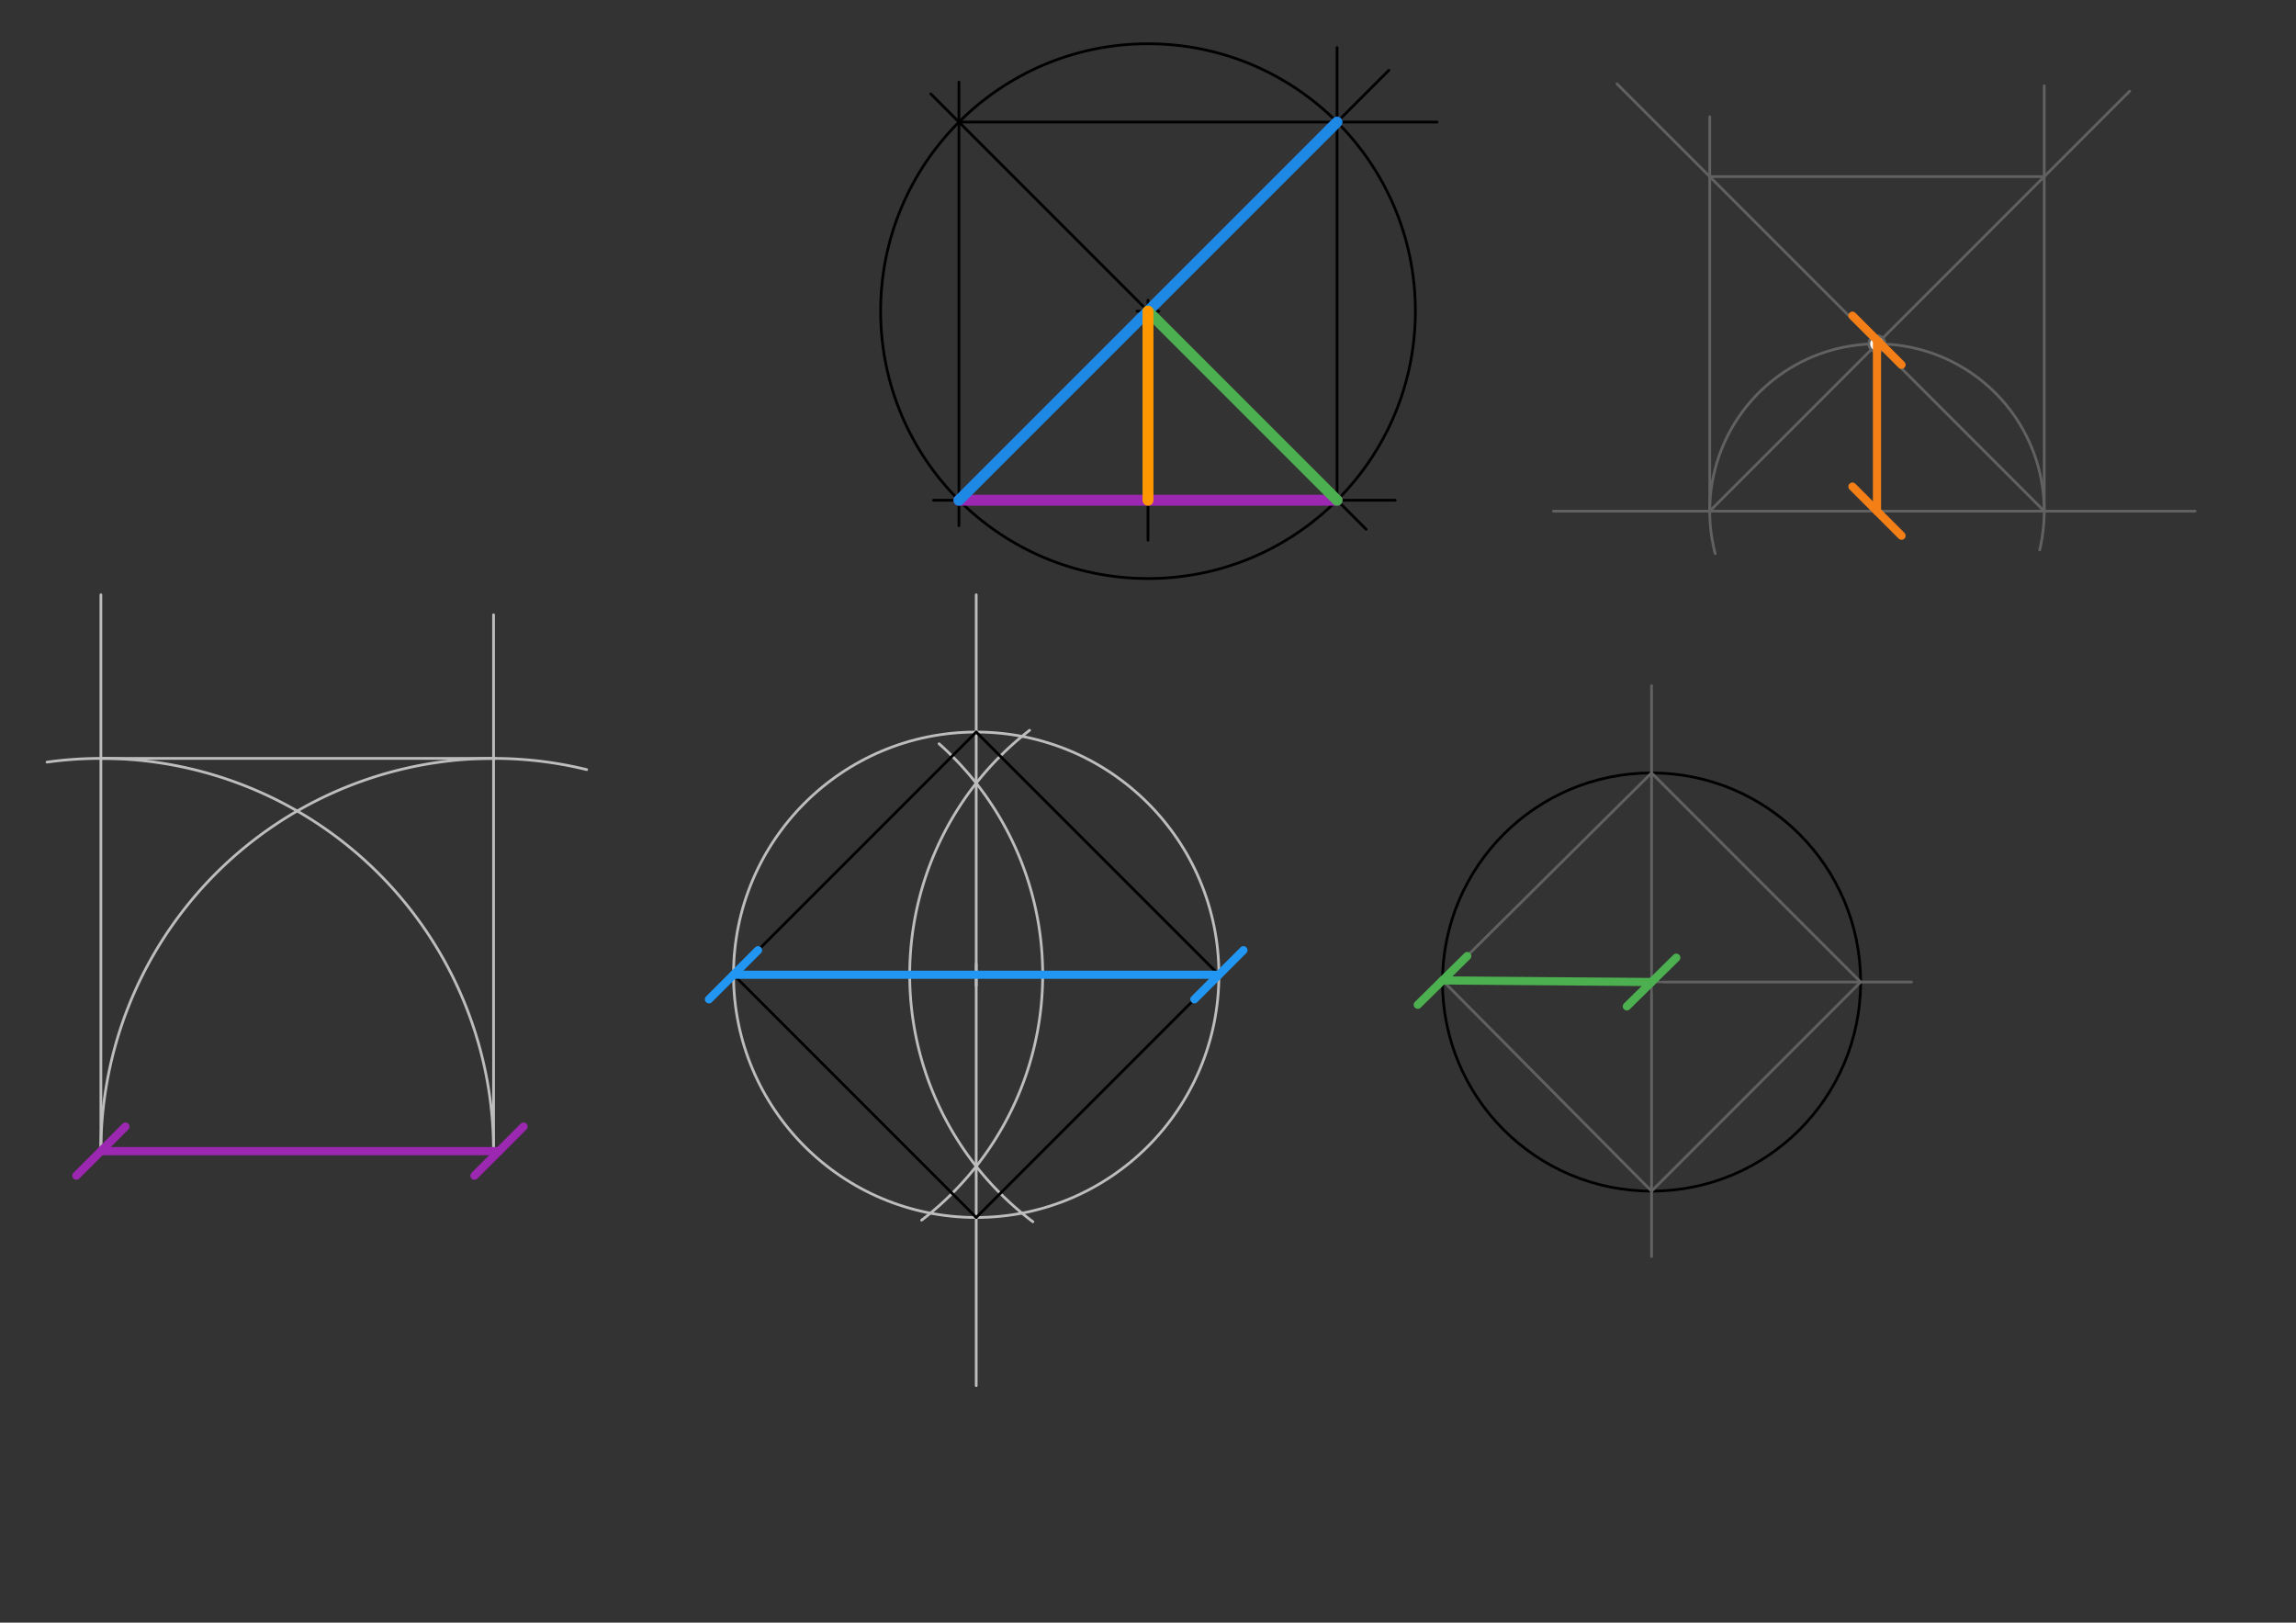 <svg xmlns="http://www.w3.org/2000/svg" class="svg--816" height="100%" preserveAspectRatio="xMidYMid meet" viewBox="0 0 842 595" width="100%"><rect x="0" y="0" width="842" height="595" fill="#333333" stroke="none"/><defs><marker id="marker-arrow" markerHeight="16" markerUnits="userSpaceOnUse" markerWidth="24" orient="auto-start-reverse" refX="24" refY="4" viewBox="0 0 24 8"><path d="M 0 0 L 24 4 L 0 8 z" stroke="inherit"></path></marker></defs><g class="aux-layer--949"><g class="element--733"><line stroke="#BDBDBD" stroke-dasharray="none" stroke-linecap="round" stroke-width="1" x1="37.001" x2="37.001" y1="422.094" y2="218.094"></line></g><g class="element--733"><line stroke="#BDBDBD" stroke-dasharray="none" stroke-linecap="round" stroke-width="1" x1="181.001" x2="181.001" y1="422.094" y2="225.427"></line></g><g class="element--733"><path d="M 181.001 422.094 A 144 144 0 0 0 17.251 279.455" fill="none" stroke="#BDBDBD" stroke-dasharray="none" stroke-linecap="round" stroke-width="1"></path></g><g class="element--733"><path d="M 37.001 422.094 A 144 144 0 0 1 215.142 282.199" fill="none" stroke="#BDBDBD" stroke-dasharray="none" stroke-linecap="round" stroke-width="1"></path></g><g class="element--733"><line stroke="#BDBDBD" stroke-dasharray="none" stroke-linecap="round" stroke-width="1" x1="37.001" x2="181.668" y1="278.094" y2="278.095"></line></g><g class="element--733"><path d="M 344.383 272.728 A 113.386 113.386 0 0 1 337.989 447.411" fill="none" stroke="#BDBDBD" stroke-dasharray="none" stroke-linecap="round" stroke-width="1"></path></g><g class="element--733"><path d="M 377.572 267.784 A 113.386 113.386 0 0 0 378.782 447.994" fill="none" stroke="#BDBDBD" stroke-dasharray="none" stroke-linecap="round" stroke-width="1"></path></g><g class="element--733"><line stroke="#BDBDBD" stroke-dasharray="none" stroke-linecap="round" stroke-width="1" x1="358.001" x2="358.001" y1="287.175" y2="427.679"></line></g><g class="element--733"><line stroke="#BDBDBD" stroke-dasharray="none" stroke-linecap="round" stroke-width="1" x1="358.001" x2="358.001" y1="427.679" y2="508.094"></line></g><g class="element--733"><line stroke="#BDBDBD" stroke-dasharray="none" stroke-linecap="round" stroke-width="1" x1="358.001" x2="358.001" y1="287.175" y2="218.094"></line></g><g class="element--733"><g class="center--a87"><line x1="354.001" y1="357.427" x2="362.001" y2="357.427" stroke="#BDBDBD" stroke-width="1" stroke-linecap="round"></line><line x1="358.001" y1="353.427" x2="358.001" y2="361.427" stroke="#BDBDBD" stroke-width="1" stroke-linecap="round"></line><circle class="hit--87b" cx="358.001" cy="357.427" r="4" stroke="none" fill="transparent"></circle></g><circle cx="358.001" cy="357.427" fill="none" r="89" stroke="#BDBDBD" stroke-dasharray="none" stroke-width="1"></circle></g><g class="element--733"><line stroke="#000000" stroke-dasharray="none" stroke-linecap="round" stroke-width="1" x1="358.001" x2="269.001" y1="268.427" y2="357.427"></line></g><g class="element--733"><line stroke="#000000" stroke-dasharray="none" stroke-linecap="round" stroke-width="1" x1="269.001" x2="358.001" y1="357.427" y2="446.427"></line></g><g class="element--733"><line stroke="#000000" stroke-dasharray="none" stroke-linecap="round" stroke-width="1" x1="358.001" x2="447.001" y1="446.427" y2="357.427"></line></g><g class="element--733"><line stroke="#000000" stroke-dasharray="none" stroke-linecap="round" stroke-width="1" x1="447.001" x2="358.001" y1="357.427" y2="268.427"></line></g><g class="element--733"><g class="center--a87"><line x1="601.668" y1="360.094" x2="609.668" y2="360.094" stroke="#000000" stroke-width="1" stroke-linecap="round"></line><line x1="605.668" y1="356.094" x2="605.668" y2="364.094" stroke="#000000" stroke-width="1" stroke-linecap="round"></line><circle class="hit--87b" cx="605.668" cy="360.094" r="4" stroke="none" fill="transparent"></circle></g><circle cx="605.668" cy="360.094" fill="none" r="76.67" stroke="#000000" stroke-dasharray="none" stroke-width="1"></circle></g><g class="element--733"><line stroke="#616161" stroke-dasharray="none" stroke-linecap="round" stroke-width="1" x1="605.668" x2="605.668" y1="360.094" y2="251.427"></line></g><g class="element--733"><line stroke="#616161" stroke-dasharray="none" stroke-linecap="round" stroke-width="1" x1="605.668" x2="605.668" y1="360.094" y2="460.76"></line></g><g class="element--733"><line stroke="#616161" stroke-dasharray="none" stroke-linecap="round" stroke-width="1" x1="605.668" x2="701.001" y1="360.094" y2="360.094"></line></g><g class="element--733"><line stroke="#616161" stroke-dasharray="none" stroke-linecap="round" stroke-width="1" x1="605.668" x2="529.001" y1="283.424" y2="359.499"></line></g><g class="element--733"><line stroke="#616161" stroke-dasharray="none" stroke-linecap="round" stroke-width="1" x1="605.668" x2="682.337" y1="436.763" y2="360.094"></line></g><g class="element--733"><line stroke="#616161" stroke-dasharray="none" stroke-linecap="round" stroke-width="1" x1="682.337" x2="605.668" y1="360.094" y2="283.424"></line></g><g class="element--733"><line stroke="#616161" stroke-dasharray="none" stroke-linecap="round" stroke-width="1" x1="529.001" x2="605.668" y1="359.499" y2="436.763"></line></g><g class="element--733"><line stroke="#616161" stroke-dasharray="none" stroke-linecap="round" stroke-width="1" x1="688.335" x2="569.668" y1="187.427" y2="187.427"></line></g><g class="element--733"><line stroke="#616161" stroke-dasharray="none" stroke-linecap="round" stroke-width="1" x1="688.335" x2="805.001" y1="187.427" y2="187.427"></line></g><g class="element--733"><path d="M 688.335 126.094 A 61.333 61.333 0 0 0 629.006 202.979" fill="none" stroke="#616161" stroke-dasharray="none" stroke-linecap="round" stroke-width="1"></path></g><g class="element--733"><path d="M 688.335 126.094 A 61.333 61.333 0 0 1 747.993 201.664" fill="none" stroke="#616161" stroke-dasharray="none" stroke-linecap="round" stroke-width="1"></path></g><g class="element--733"><line stroke="#616161" stroke-dasharray="none" stroke-linecap="round" stroke-width="1" x1="627.001" x2="688.335" y1="187.427" y2="126.094"></line></g><g class="element--733"><line stroke="#616161" stroke-dasharray="none" stroke-linecap="round" stroke-width="1" x1="749.668" x2="688.335" y1="187.427" y2="126.094"></line></g><g class="element--733"><line stroke="#616161" stroke-dasharray="none" stroke-linecap="round" stroke-width="1" x1="688.335" x2="593.001" y1="126.094" y2="30.76"></line></g><g class="element--733"><line stroke="#616161" stroke-dasharray="none" stroke-linecap="round" stroke-width="1" x1="688.335" x2="781.001" y1="126.094" y2="33.427"></line></g><g class="element--733"><line stroke="#616161" stroke-dasharray="none" stroke-linecap="round" stroke-width="1" x1="627.001" x2="627.001" y1="187.427" y2="42.76"></line></g><g class="element--733"><line stroke="#616161" stroke-dasharray="none" stroke-linecap="round" stroke-width="1" x1="749.668" x2="749.668" y1="187.427" y2="31.427"></line></g><g class="element--733"><line stroke="#616161" stroke-dasharray="none" stroke-linecap="round" stroke-width="1" x1="749.668" x2="627.001" y1="64.76" y2="64.76"></line></g><g class="element--733"><circle cx="688.335" cy="126.094" r="3" stroke="#616161" stroke-width="1" fill="#ffffff"></circle>}</g></g><g class="main-layer--75a"><g class="element--733"><line stroke="#000000" stroke-dasharray="none" stroke-linecap="round" stroke-width="1" x1="342.335" x2="511.668" y1="183.427" y2="183.427"></line></g><g class="element--733"><line stroke="#000000" stroke-dasharray="none" stroke-linecap="round" stroke-width="1" x1="351.668" x2="351.668" y1="192.76" y2="30.094"></line></g><g class="element--733"><line stroke="#000000" stroke-dasharray="none" stroke-linecap="round" stroke-width="1" x1="501.001" x2="341.335" y1="194.094" y2="34.427"></line></g><g class="element--733"><line stroke="#000000" stroke-dasharray="none" stroke-linecap="round" stroke-width="1" x1="351.668" x2="527.001" y1="44.76" y2="44.76"></line></g><g class="element--733"><line stroke="#000000" stroke-dasharray="none" stroke-linecap="round" stroke-width="1" x1="490.335" x2="490.335" y1="183.427" y2="17.427"></line></g><g class="element--733"><line stroke="#000000" stroke-dasharray="none" stroke-linecap="round" stroke-width="1" x1="351.668" x2="509.335" y1="183.427" y2="25.76"></line></g><g class="element--733"><g class="center--a87"><line x1="417.001" y1="114.094" x2="425.001" y2="114.094" stroke="#000000" stroke-width="1" stroke-linecap="round"></line><line x1="421.001" y1="110.094" x2="421.001" y2="118.094" stroke="#000000" stroke-width="1" stroke-linecap="round"></line><circle class="hit--87b" cx="421.001" cy="114.094" r="4" stroke="none" fill="transparent"></circle></g><circle cx="421.001" cy="114.094" fill="none" r="98.052" stroke="#000000" stroke-dasharray="none" stroke-width="1"></circle></g><g class="element--733"><line stroke="#000000" stroke-dasharray="none" stroke-linecap="round" stroke-width="1" x1="421.001" x2="421.001" y1="114.094" y2="198.094"></line></g><g class="element--733"><line stroke="#9C27B0" stroke-dasharray="none" stroke-linecap="round" stroke-width="4" x1="351.668" x2="490.335" y1="183.427" y2="183.427"></line></g><g class="element--733"><line stroke="#1E88E5" stroke-dasharray="none" stroke-linecap="round" stroke-width="4" x1="351.668" x2="490.335" y1="183.427" y2="44.76"></line></g><g class="element--733"><line stroke="#4CAF50" stroke-dasharray="none" stroke-linecap="round" stroke-width="4" x1="421.001" x2="490.335" y1="114.094" y2="183.427"></line></g><g class="element--733"><line stroke="#FF9800" stroke-dasharray="none" stroke-linecap="round" stroke-width="4" x1="421.001" x2="421.001" y1="114.094" y2="183.427"></line></g><g class="element--733"><line stroke="#9C27B0" stroke-dasharray="none" stroke-linecap="round" stroke-width="3" x1="37.001" x2="183.001" y1="422.094" y2="422.094"></line><path d="M46.001,413.094 l-18,18" stroke="#9C27B0" stroke-linecap="round" stroke-width="3" transform="rotate(0, 37.001, 422.094)"></path><path d="M192.001,413.094 l-18,18" stroke="#9C27B0" stroke-linecap="round" stroke-width="3" transform="rotate(180, 183.001, 422.094)"></path></g><g class="element--733"><line stroke="#2196F3" stroke-dasharray="none" stroke-linecap="round" stroke-width="3" x1="269.001" x2="447.001" y1="357.427" y2="357.427"></line><path d="M278.001,348.427 l-18,18" stroke="#2196F3" stroke-linecap="round" stroke-width="3" transform="rotate(0, 269.001, 357.427)"></path><path d="M456.001,348.427 l-18,18" stroke="#2196F3" stroke-linecap="round" stroke-width="3" transform="rotate(180, 447.001, 357.427)"></path></g><g class="element--733"><line stroke="#4CAF50" stroke-dasharray="none" stroke-linecap="round" stroke-width="3" x1="529.001" x2="605.668" y1="359.499" y2="360.094"></line><path d="M538.001,350.499 l-18,18" stroke="#4CAF50" stroke-linecap="round" stroke-width="3" transform="rotate(0.444, 529.001, 359.499)"></path><path d="M614.668,351.094 l-18,18" stroke="#4CAF50" stroke-linecap="round" stroke-width="3" transform="rotate(180.444, 605.668, 360.094)"></path></g><g class="element--733"><line stroke="#F57F17" stroke-dasharray="none" stroke-linecap="round" stroke-width="3" x1="688.335" x2="688.335" y1="124.76" y2="187.427"></line><path d="M697.335,115.76 l-18,18" stroke="#F57F17" stroke-linecap="round" stroke-width="3" transform="rotate(90, 688.335, 124.76)"></path><path d="M697.335,178.427 l-18,18" stroke="#F57F17" stroke-linecap="round" stroke-width="3" transform="rotate(270, 688.335, 187.427)"></path></g></g><g class="snaps-layer--ac6"></g><g class="temp-layer--52d"></g></svg>